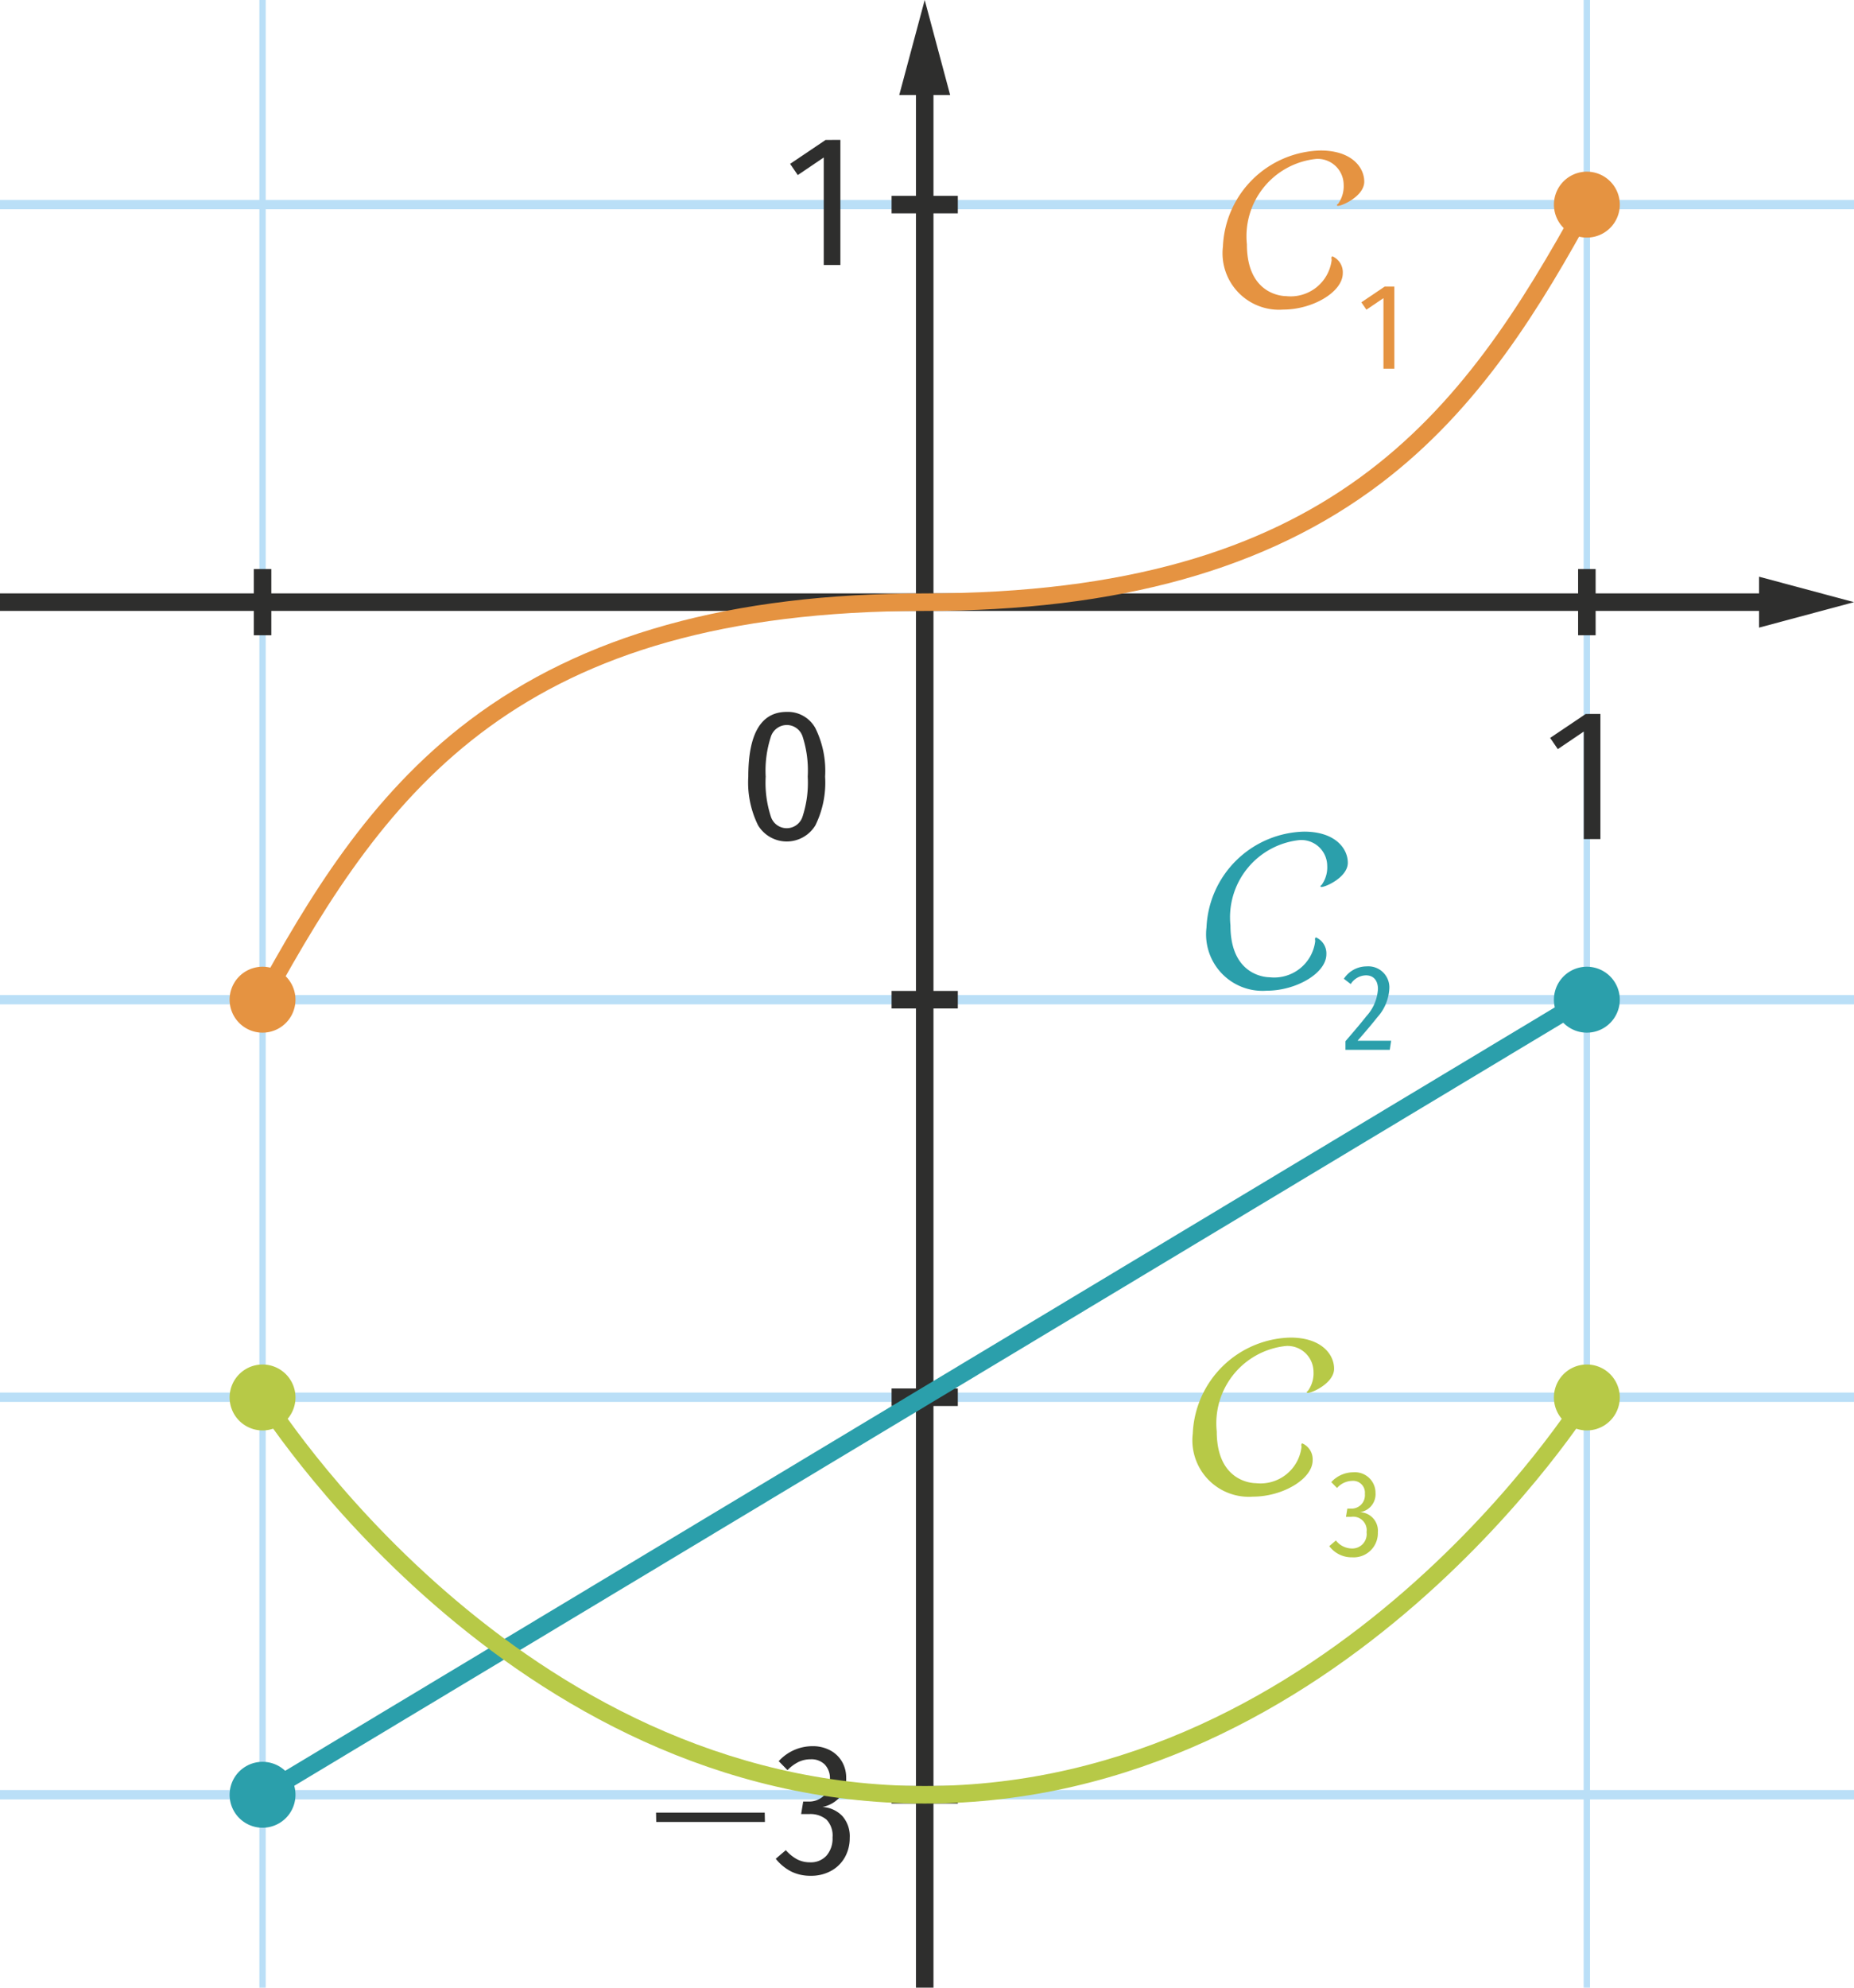 <svg xmlns="http://www.w3.org/2000/svg" viewBox="0 0 79.37 85.039"><g id="a4a2ca4c-fa17-4a05-a3cf-5e678c6ba787" data-name="grille"><rect x="67.796" y="0" width="0.273" height="85.04" style="fill:#badff7"/><rect x="11.104" y="0" width="0.272" height="85.04" style="fill:#badff7"/><rect x="-0" y="8.554" width="79.371" height="0.4" style="fill:#badff7"/><rect x="-0" y="76.585" width="79.371" height="0.4" style="fill:#badff7"/><rect x="-0" y="59.578" width="79.371" height="0.4" style="fill:#badff7"/><rect x="-0" y="42.57" width="79.371" height="0.4" style="fill:#badff7"/></g><g id="ba546966-ba54-416b-bb85-52be5270d679" data-name="Repere xy"><rect x="-0" y="25.387" width="76.048" height="0.75" style="fill:#2e2e2d"/><polygon points="75.305 26.852 79.37 25.762 75.305 24.673 75.305 26.852" style="fill:#2e2e2d"/><rect x="39.212" y="3.322" width="0.75" height="81.717" style="fill:#2e2e2d"/><polygon points="40.676 4.065 39.587 0 38.497 4.065 40.676 4.065" style="fill:#2e2e2d"/><rect x="67.559" y="24.345" width="0.75" height="2.834" style="fill:#2e2e2d"/><rect x="10.865" y="24.345" width="0.75" height="2.834" style="fill:#2e2e2d"/><rect x="38.169" y="8.379" width="2.835" height="0.75" style="fill:#2e2e2d"/><rect x="38.169" y="76.412" width="2.835" height="0.75" style="fill:#2e2e2d"/><rect x="38.169" y="59.403" width="2.835" height="0.75" style="fill:#2e2e2d"/><rect x="38.169" y="42.395" width="2.835" height="0.75" style="fill:#2e2e2d"/><path d="M34.907,31.154a4.115,4.115,0,0,1,.416,2.072,4.13,4.13,0,0,1-.416,2.084,1.434,1.434,0,0,1-2.456-.004,4.133,4.133,0,0,1-.416-2.08q0-2.769,1.648-2.769A1.342,1.342,0,0,1,34.907,31.154Zm-1.908.372a4.677,4.677,0,0,0-.22,1.7,4.672,4.672,0,0,0,.22,1.704.711.711,0,0,0,1.36,0,4.673,4.673,0,0,0,.22-1.704,4.747,4.747,0,0,0-.216-1.704.715.715,0,0,0-.68-.504A.723.723,0,0,0,32.998,31.526Z" style="fill:#2e2e2d"/><path d="M35.977,5.986v5.352H35.265V6.738l-1.112.752-.328-.48,1.52-1.023Z" style="fill:#2e2e2d"/><path d="M28.093,77.949l-.008-.399h4.653l.008.399Z" style="fill:#2e2e2d"/><path d="M35.545,74.888a1.275,1.275,0,0,1,.504.487,1.345,1.345,0,0,1,.176.677,1.251,1.251,0,0,1-.264.828,1.339,1.339,0,0,1-.752.428,1.289,1.289,0,0,1,.848.384,1.302,1.302,0,0,1,.32.937,1.671,1.671,0,0,1-.204.823,1.496,1.496,0,0,1-.584.584,1.754,1.754,0,0,1-.884.216,1.84,1.84,0,0,1-.828-.18,2.054,2.054,0,0,1-.668-.548l.432-.368a1.773,1.773,0,0,0,.492.396,1.2,1.2,0,0,0,.548.124.903.903,0,0,0,.7-.284,1.112,1.112,0,0,0,.26-.78.987.987,0,0,0-.26-.764,1.077,1.077,0,0,0-.748-.236h-.336l.088-.536h.224a.914.914,0,0,0,.66-.248.937.937,0,0,0,.26-.712.852.852,0,0,0-.22-.624.807.807,0,0,0-.604-.224,1.183,1.183,0,0,0-.516.112,1.728,1.728,0,0,0-.476.352l-.376-.384a1.955,1.955,0,0,1,1.44-.641A1.572,1.572,0,0,1,35.545,74.888Z" style="fill:#2e2e2d"/><path d="M68.514,30.546V35.898H67.802V31.298l-1.112.752-.328-.48,1.521-1.023Z" style="fill:#2e2e2d"/></g><g id="e74f327c-e17b-4313-b2e6-cde7f2755a0c" data-name="Courbe"><path d="M11.569,42.951l-.657-.361c2.291-4.174,4.885-8.521,9.171-11.763,4.837-3.66,11.217-5.439,19.504-5.439,17.379,0,22.971-7.614,28.017-16.813l.658.36c-2.29,4.174-4.885,8.521-9.17,11.764-4.838,3.66-11.218,5.439-19.505,5.439C22.209,26.137,16.617,33.752,11.569,42.951Z" style="fill:#e59341"/><path d="M12.476,43.448a1.41,1.41,0,1,1-.558-1.914A1.41,1.41,0,0,1,12.476,43.448Z" style="fill:#e59341"/><path d="M69.17,9.433a1.41,1.41,0,1,0-1.914.558A1.41,1.41,0,0,0,69.17,9.433Z" style="fill:#e59341"/><rect x="6.529" y="59.403" width="66.115" height="0.75" transform="matrix(0.857, -0.515, 0.515, 0.857, -25.121, 28.901)" style="fill:#2b9fab"/><path d="M67.208,41.561a1.41,1.41,0,1,1-.484,1.934A1.41,1.41,0,0,1,67.208,41.561Z" style="fill:#2b9fab"/><path d="M10.515,75.577a1.41,1.41,0,1,0,1.934.484A1.41,1.41,0,0,0,10.515,75.577Z" style="fill:#2b9fab"/><path d="M39.587,77.162c-17.926,0-28.561-17.005-28.666-17.177l.64-.393c.103.168,10.525,16.819,28.026,16.819,17.512,0,27.923-16.65,28.027-16.819l.639.393C68.148,60.157,57.514,77.162,39.587,77.162Z" style="fill:#b7c947"/><path d="M10.038,60.525a1.41,1.41,0,1,1,1.939.465A1.41,1.41,0,0,1,10.038,60.525Z" style="fill:#b7c947"/><path d="M69.135,60.525a1.41,1.41,0,1,0-1.939.465A1.41,1.41,0,0,0,69.135,60.525Z" style="fill:#b7c947"/><path d="M57.008,11.12c0-.027-.009-.054-.009-.072,0-.054.018-.081.045-.081a.746.746,0,0,1,.441.72c0,.81-1.297,1.558-2.548,1.558A2.417,2.417,0,0,1,52.354,10.544a4.287,4.287,0,0,1,4.178-4.105c1.332,0,1.872.72,1.872,1.333s-.937,1.035-1.125,1.035c-.027,0-.045-.009-.045-.027s.009-.036.045-.054a1.283,1.283,0,0,0,.243-.828A1.112,1.112,0,0,0,56.351,6.799a3.325,3.325,0,0,0-2.971,3.655c0,2.143,1.513,2.215,1.675,2.215a1.769,1.769,0,0,0,1.953-1.54Z" style="fill:#e59341"/><path d="M59.693,15.774H59.226V12.756l-.73.493-.216-.315.997-.672h.415Z" style="fill:#e59341"/><path d="M56.305,40.259c0-.026-.009-.054-.009-.071,0-.055.018-.081.045-.081a.746.746,0,0,1,.441.72c0,.811-1.297,1.558-2.548,1.558a2.417,2.417,0,0,1-2.584-2.701,4.287,4.287,0,0,1,4.178-4.104c1.332,0,1.872.72,1.872,1.332,0,.612-.937,1.035-1.125,1.035-.027,0-.045-.009-.045-.026,0-.019.009-.036.045-.055a1.282,1.282,0,0,0,.243-.828,1.111,1.111,0,0,0-1.171-1.098,3.324,3.324,0,0,0-2.971,3.655c0,2.143,1.513,2.215,1.675,2.215a1.769,1.769,0,0,0,1.953-1.539Z" style="fill:#2b9fab"/><path d="M59.478,42.284a1.979,1.979,0,0,1-.52,1.244c-.184.236-.462.566-.84.997h1.438l-.059.389H57.599v-.368c.404-.467.703-.823.892-1.065a1.884,1.884,0,0,0,.499-1.17c0-.331-.163-.583-.515-.583a.792.792,0,0,0-.65.373l-.294-.226a1.168,1.168,0,0,1,.981-.53A.9.9,0,0,1,59.478,42.284Z" style="fill:#2b9fab"/><path d="M55.718,61.905c0-.026-.009-.054-.009-.071,0-.055.018-.081.045-.081a.746.746,0,0,1,.441.72c0,.811-1.297,1.558-2.548,1.558a2.417,2.417,0,0,1-2.584-2.701,4.287,4.287,0,0,1,4.178-4.104c1.332,0,1.872.72,1.872,1.332s-.937,1.035-1.125,1.035c-.027,0-.045-.009-.045-.026,0-.019.009-.036.045-.055a1.282,1.282,0,0,0,.243-.828,1.112,1.112,0,0,0-1.171-1.099,3.325,3.325,0,0,0-2.971,3.655c0,2.143,1.513,2.215,1.675,2.215a1.769,1.769,0,0,0,1.953-1.539Z" style="fill:#b7c947"/><path d="M58.886,63.872a.778.778,0,0,1-.667.824.794.794,0,0,1,.767.865,1.034,1.034,0,0,1-1.098,1.066,1.188,1.188,0,0,1-.981-.479l.283-.241a.88.88,0,0,0,.683.342.615.615,0,0,0,.63-.698.579.579,0,0,0-.661-.656h-.221l.058-.352h.147a.572.572,0,0,0,.604-.63.504.504,0,0,0-.541-.557.89.89,0,0,0-.65.305l-.247-.252a1.29,1.29,0,0,1,.945-.42A.882.882,0,0,1,58.886,63.872Z" style="fill:#b7c947"/></g></svg>